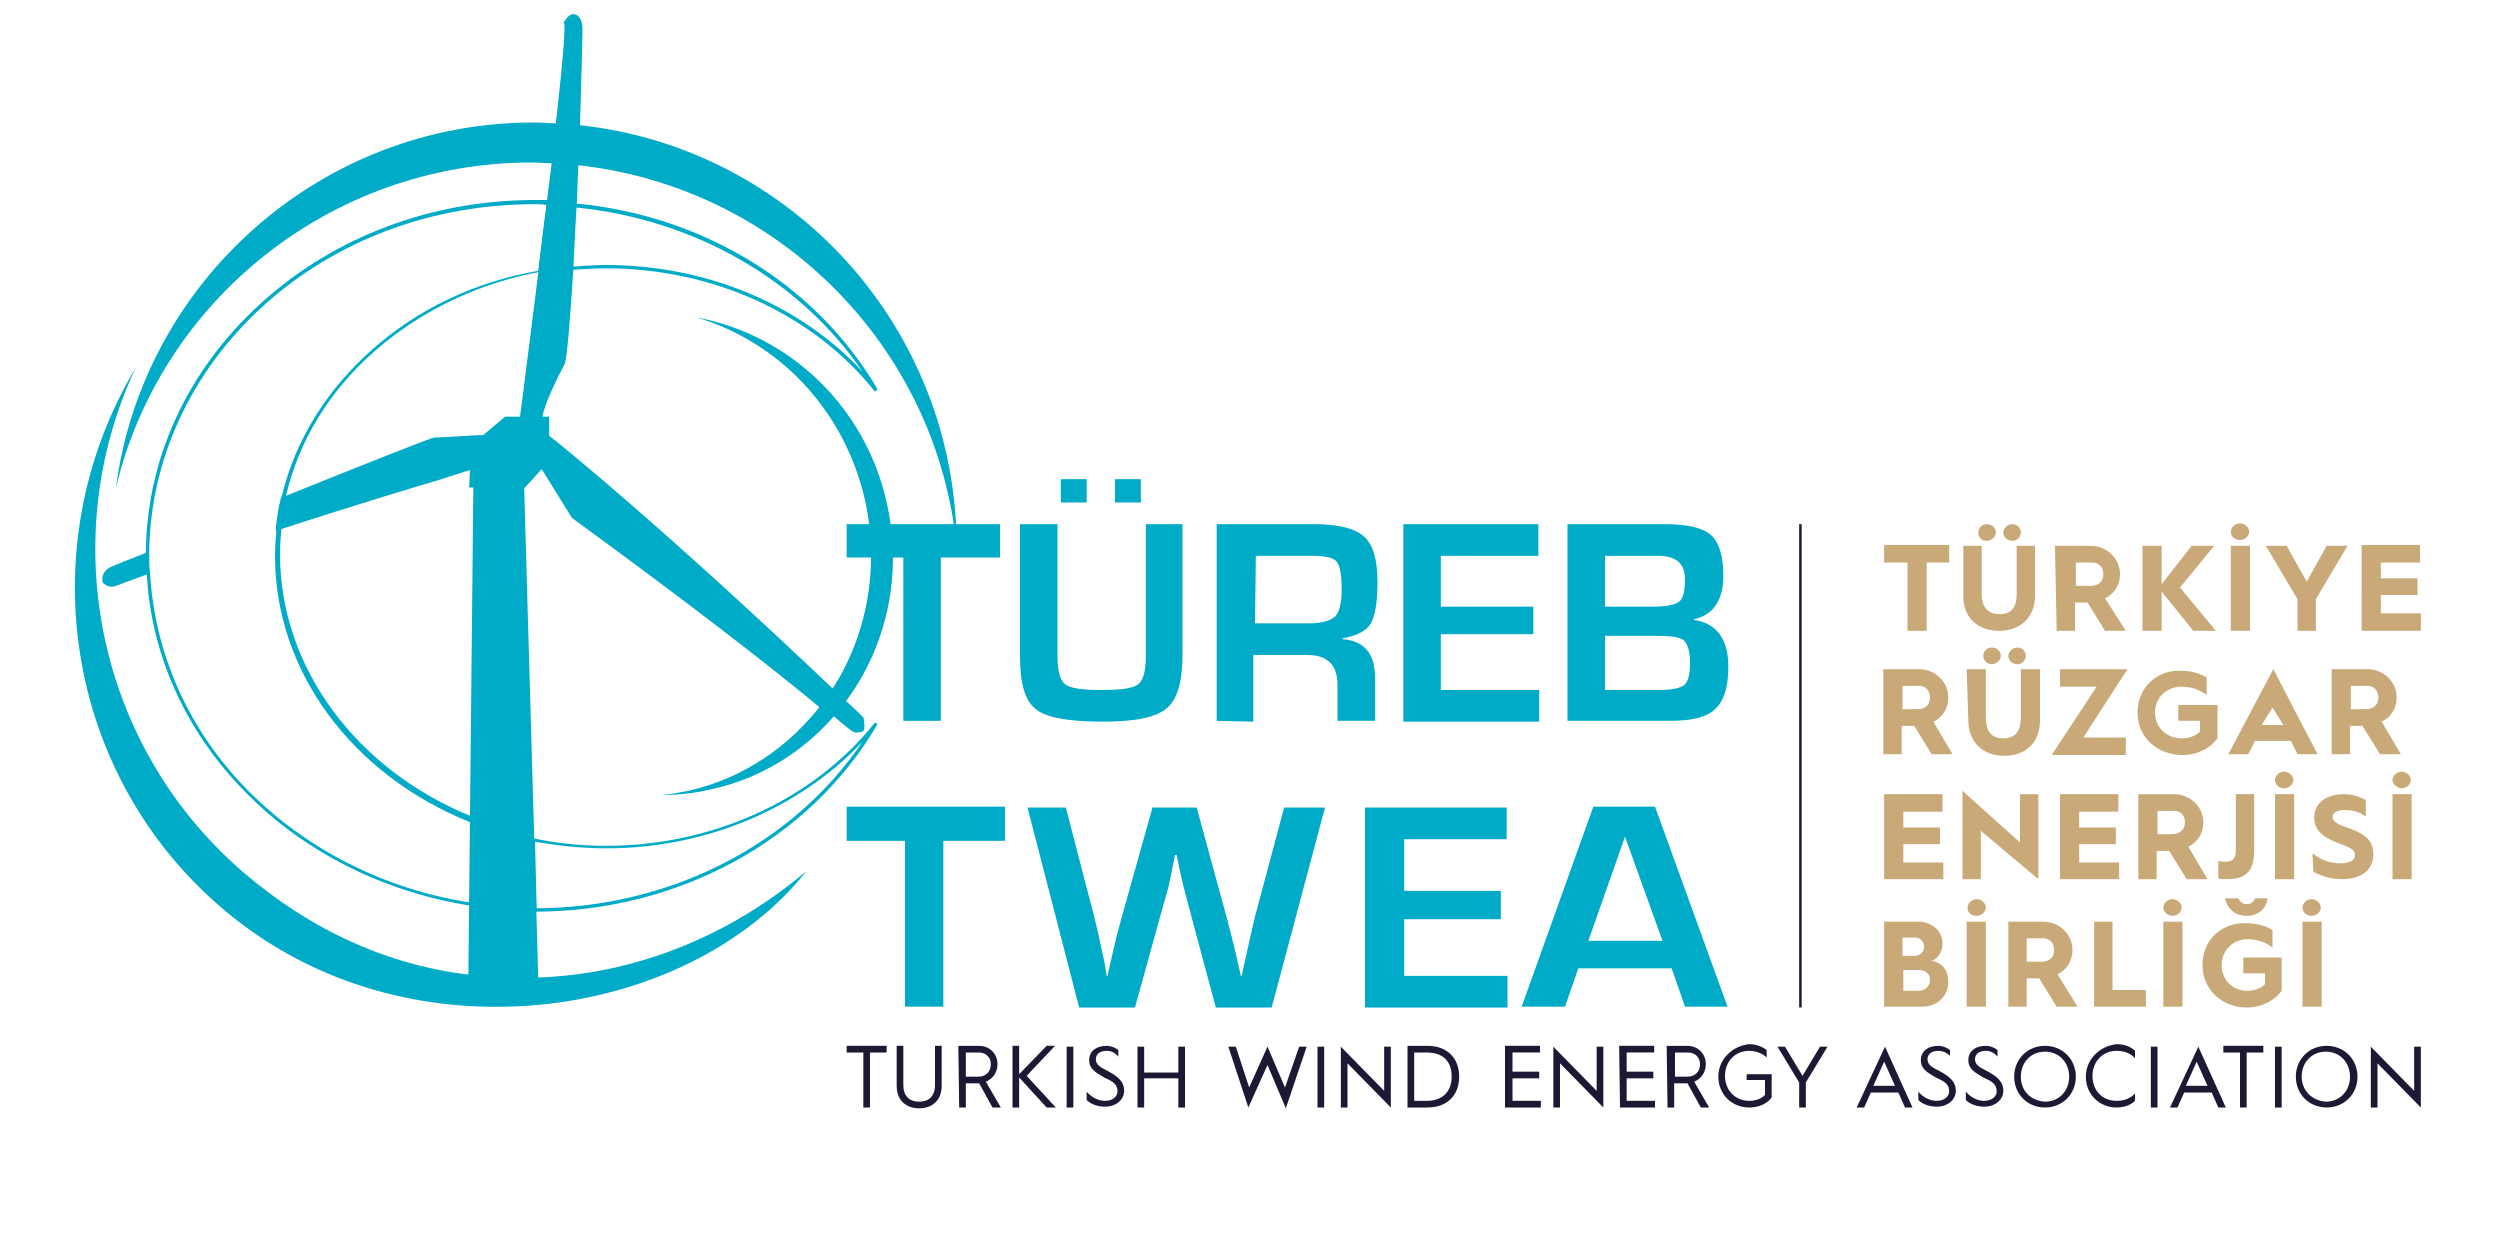 <?xml version="1.0" encoding="utf-8"?>
<!-- Generator: Adobe Illustrator 28.1.0, SVG Export Plug-In . SVG Version: 6.00 Build 0)  -->
<svg version="1.1" id="Layer_1" xmlns="http://www.w3.org/2000/svg" xmlns:xlink="http://www.w3.org/1999/xlink" x="0px" y="0px"
	 viewBox="0 0 300 150" width="300" height="150" style="enable-background:new 0 0 300 150;" xml:space="preserve">
<style type="text/css">
	.st0{fill:#1D1934;}
	.st1{fill:#C8A977;}
	.st2{fill:#00ABC8;}
</style>
<g>
	<g>
		<path class="st0" d="M130.4,132c0.5,0.5,1.3,0.8,2.2,0.8c1.4,0,2.3-0.9,2.3-1.9c0-1.2-0.9-1.8-2-2.4c-0.8-0.4-1.4-0.7-1.4-1.4
			c0-0.6,0.5-1,1.3-1c0.5,0,1,0.2,1.4,0.7V126c-0.4-0.3-0.9-0.5-1.4-0.5c-1.3,0-2.1,0.7-2.1,1.7c0,1.1,0.8,1.5,1.8,2.1
			c1.1,0.5,1.6,0.8,1.6,1.7c0,0.5-0.5,1.1-1.5,1.1c-0.8,0-1.6-0.4-2.2-1.1L130.4,132L130.4,132z M284.5,132.9h0.8v-5.3l5.2,5.3v-7.3
			h-0.8v5.3l-5.2-5.3V132.9z M276.2,129.2c0-1.7,1.2-3,2.9-3s2.9,1.3,2.9,3c0,1.7-1.2,3-2.9,3C277.5,132.1,276.2,130.9,276.2,129.2
			 M275.5,129.2c0,2.1,1.6,3.7,3.7,3.7s3.7-1.6,3.7-3.7s-1.6-3.7-3.7-3.7C277.1,125.5,275.5,127.1,275.5,129.2 M273,132.9h0.8v-7.3
			H273V132.9z M268.8,132.9h0.8v-6.6h2v-0.8h-4.8v0.8h2L268.8,132.9L268.8,132.9z M262.3,130.3l1.3-2.9l1.3,2.9H262.3z M260.4,132.9
			h0.9l0.8-1.8h3.3l0.8,1.8h0.9l-3.3-7.3L260.4,132.9z M258.1,132.9h0.8v-7.3h-0.8V132.9z M250.3,129.2c0,2.1,1.6,3.7,3.7,3.7
			c0.9,0,1.7-0.3,2.2-0.8v-0.9c-0.5,0.6-1.3,0.9-2.2,0.9c-1.7,0-2.9-1.2-2.9-3c0-1.7,1.2-3,2.9-3c0.9,0,1.7,0.3,2.2,0.9v-0.9
			c-0.5-0.5-1.3-0.8-2.2-0.8C252,125.5,250.3,127.1,250.3,129.2 M242.5,129.2c0-1.7,1.2-3,2.9-3s2.9,1.3,2.9,3c0,1.7-1.2,3-2.9,3
			C243.7,132.1,242.5,130.9,242.5,129.2 M241.7,129.2c0,2.1,1.6,3.7,3.7,3.7s3.7-1.6,3.7-3.7c0-2.1-1.6-3.7-3.7-3.7
			C243.3,125.5,241.7,127.1,241.7,129.2 M235.9,132c0.5,0.5,1.3,0.8,2.2,0.8c1.4,0,2.3-0.9,2.3-1.9c0-1.2-0.9-1.8-2-2.4
			c-0.8-0.4-1.4-0.7-1.4-1.4c0-0.6,0.5-1,1.3-1c0.5,0,1,0.2,1.4,0.7V126c-0.4-0.3-0.9-0.5-1.4-0.5c-1.3,0-2.1,0.7-2.1,1.7
			c0,1.1,0.8,1.5,1.8,2.1c1.1,0.5,1.6,0.8,1.6,1.7c0,0.5-0.5,1.1-1.5,1.1c-0.8,0-1.6-0.4-2.2-1.1L235.9,132L235.9,132z M230.2,132
			c0.5,0.5,1.3,0.8,2.2,0.8c1.4,0,2.3-0.9,2.3-1.9c0-1.2-0.9-1.8-2-2.4c-0.8-0.4-1.4-0.7-1.4-1.4c0-0.6,0.5-1,1.3-1
			c0.5,0,1,0.2,1.4,0.6V126c-0.4-0.3-0.9-0.5-1.4-0.5c-1.3,0-2.1,0.7-2.1,1.7c0,1.1,0.8,1.5,1.8,2.1c1.1,0.5,1.6,0.8,1.6,1.7
			c0,0.5-0.5,1.1-1.5,1.1c-0.8,0-1.6-0.4-2.2-1.1V132z M224.8,130.3l1.3-2.9l1.3,2.9H224.8z M222.8,132.9h0.9l0.8-1.8h3.3l0.8,1.8
			h0.9l-3.3-7.3L222.8,132.9z M215.9,132.9h0.8v-3l2.6-4.3h-0.9l-2.1,3.5l-2.1-3.5h-0.9l2.6,4.3L215.9,132.9L215.9,132.9z
			 M206.2,129.2c0,2.1,1.6,3.7,3.7,3.7c1.1,0,2.1-0.4,2.7-1.2v-2.8h-3v0.7h2.2v1.8c-0.5,0.5-1.2,0.7-1.9,0.7c-1.7,0-2.9-1.3-2.9-3
			s1.2-3,2.9-3c0.8,0,1.6,0.3,2.1,0.8v-0.9c-0.5-0.4-1.3-0.7-2.1-0.7C207.9,125.5,206.2,127.1,206.2,129.2 M201,129.2v-2.9h1.6
			c0.8,0,1.4,0.6,1.4,1.4c0,0.9-0.6,1.5-1.5,1.5H201z M200.1,132.9h0.8v-2.9h1.6l0,0l1.6,2.9h1l-1.8-3.1c0.8-0.3,1.4-1.1,1.4-2.1
			c0-1.3-1-2.2-2.2-2.2h-2.5L200.1,132.9L200.1,132.9z M194.4,132.9h4.2v-0.8h-3.4v-2.7h3.2v-0.8h-3.2v-2.3h3.3v-0.8h-4.2
			L194.4,132.9L194.4,132.9z M186.4,132.9h0.8v-5.3l5.2,5.3v-7.3h-0.8v5.3l-5.2-5.3V132.9z M180.6,132.9h4.3v-0.8h-3.4v-2.7h3.2
			v-0.8h-3.2v-2.3h3.3v-0.8h-4.2V132.9z M169.7,132.1v-5.8h1.5c2.1,0,3,1.2,3,2.9c0,1.7-1,2.9-3,2.9H169.7z M168.9,132.9h2.4
			c2.4,0,3.8-1.5,3.8-3.7c0-2.2-1.4-3.7-3.8-3.7h-2.4L168.9,132.9L168.9,132.9z M160.9,132.9h0.8v-5.3l5.2,5.3v-7.3h-0.8v5.3
			l-5.2-5.3V132.9z M158.1,132.9h0.8v-7.3h-0.8V132.9z M149.8,132.9l2.3-5.1l2.2,5.2l2.5-7.4h-0.9l-1.7,4.9l-2.1-4.9l-2.2,4.9
			l-1.6-4.9h-0.9L149.8,132.9z M136.5,132.9h0.8v-3.5h4.1v3.5h0.8v-7.3h-0.8v3.1h-4.1v-3.1h-0.8V132.9z M128,132.9h0.8v-7.3H128
			V132.9z M121.5,132.9h0.8v-3.6l3.3,3.6h1.1l-3.5-3.8l3.4-3.6h-1l-3.3,3.4v-3.4h-0.8V132.9z M115.9,129.2v-2.9h1.6
			c0.8,0,1.4,0.6,1.4,1.4c0,0.9-0.6,1.5-1.5,1.5H115.9z M115.1,132.9h0.8v-2.9h1.6l0,0l1.6,2.9h1l-1.8-3.1c0.8-0.3,1.4-1.1,1.4-2.1
			c0-1.3-1-2.2-2.2-2.2h-2.5L115.1,132.9L115.1,132.9z M107.6,130.3c0,1.8,1.2,2.7,2.7,2.7s2.7-0.9,2.7-2.7v-4.8h-0.8v4.7
			c0,1.4-0.8,2-1.9,2c-1.2,0-1.9-0.7-1.9-2v-4.7h-0.8V130.3z M103.6,132.9h0.8v-6.6h2v-0.8h-4.8v0.8h2L103.6,132.9L103.6,132.9z"/>
	</g>
	<g>
		<rect x="215.9" y="62.9" class="st0" width="0.3" height="58"/>
	</g>
	<g>
		<g>
			<path class="st1" d="M235.6,71.5c0,2.8,1.9,4.2,4.3,4.2c2.3,0,4.3-1.4,4.3-4.2v-6H242v5.8c0,1.8-0.8,2.4-2.1,2.4
				c-1.2,0-2.1-0.7-2.1-2.4v-5.8h-2.2V71.5z"/>
		</g>
		<g>
			<path class="st1" d="M256.5,85.5c0,3,2.4,5.1,5.4,5.1c1.8,0,3.3-0.8,4.2-2v-4h-4.7v1.9h2.6v1.3c-0.5,0.5-1.3,0.8-2.2,0.8
				c-1.8,0-3.2-1.3-3.2-3.1c0-1.8,1.4-3.1,3.2-3.1c1.2,0,2.2,0.4,3,1v-2.1c-0.8-0.5-1.9-0.8-3-0.8C258.9,80.3,256.5,82.5,256.5,85.5
				"/>
		</g>
		<g>
			<path class="st1" d="M266.1,105.4c0.4,0.1,0.8,0.1,1.2,0.1c2.9,0,3.2-1.8,3.2-3.6v-6.6h-2.2v6.7c0,0.8-0.2,1.4-1.2,1.4
				c-0.3,0-0.6,0-0.9-0.1V105.4z"/>
		</g>
		<g>
			<g>
				<path class="st1" d="M285.8,86.6c1.1-0.5,1.8-1.6,1.8-2.9c0-1.9-1.6-3.4-3.5-3.4h-4.3v10.2h2.2v-3.4h1.5h0l2.1,3.4h2.5
					L285.8,86.6z M283.9,85.1h-1.8v-2.8h2c0.7,0,1.3,0.5,1.3,1.4C285.4,84.6,284.8,85.1,283.9,85.1z"/>
			</g>
			<g>
				<path class="st1" d="M272.8,80.3l-5.4,10.2h2.4l0.8-1.6h4.3l0.8,1.6h2.4L272.8,80.3z M271.4,87l1.3-2.1L274,87H271.4z"/>
			</g>
			<g>
				<polygon class="st1" points="246.2,90.6 255.1,90.6 255.1,88.5 250,88.5 255.3,80.3 247.2,80.3 247.2,82.4 251.6,82.4 				"/>
			</g>
			<g>
				<path class="st1" d="M236.2,86.4c0,2.9,2,4.3,4.3,4.3c2.4,0,4.3-1.4,4.3-4.3v-6.1h-2.3v5.8c0,1.8-0.8,2.5-2.1,2.5
					c-1.3,0-2.1-0.7-2.1-2.5v-5.8h-2.3L236.2,86.4L236.2,86.4z"/>
			</g>
			<g>
				<path class="st1" d="M239,79.7c0.6,0,1.1-0.5,1.1-1c0-0.6-0.5-1-1.1-1s-1,0.5-1,1C238,79.3,238.5,79.7,239,79.7"/>
			</g>
			<g>
				<path class="st1" d="M242.1,79.7c0.6,0,1-0.5,1-1c0-0.6-0.5-1-1-1c-0.6,0-1.1,0.5-1.1,1C241,79.3,241.5,79.7,242.1,79.7"/>
			</g>
			<g>
				<path class="st1" d="M232,86.6c1.1-0.5,1.8-1.6,1.8-2.9c0-1.9-1.6-3.4-3.5-3.4h-4.3v10.2h2.2v-3.4h1.5h0l2.1,3.4h2.5L232,86.6z
					 M230.1,85.1h-1.8v-2.8h2c0.7,0,1.3,0.5,1.3,1.4C231.6,84.6,231,85.1,230.1,85.1z"/>
			</g>
		</g>
		<g>
			<g>
				<path class="st1" d="M277.6,104.6c0.9,0.5,2.1,0.9,3.4,0.9c2.6,0,3.8-1.3,3.8-3c0-1.5-0.8-2.3-2.6-3c-1.1-0.4-2.3-0.7-2.3-1.5
					c0-0.4,0.5-0.8,1.4-0.8c1.2,0,1.9,0.3,2.6,0.8V96c-0.8-0.4-1.6-0.7-2.7-0.7c-1.9,0-3.5,1-3.5,2.8c0,1.6,1.2,2.4,2.7,3
					c1.6,0.6,2.2,0.8,2.2,1.5c0,0.6-0.6,1-1.7,1c-1.5,0-2.5-0.5-3.4-1.2L277.6,104.6L277.6,104.6z"/>
			</g>
			<g>
				<rect x="287.1" y="95.3" class="st1" width="2.3" height="10.2"/>
			</g>
			<g>
				<path class="st1" d="M288.2,94.6c0.6,0,1.1-0.5,1.1-1s-0.5-1-1.1-1c-0.6,0-1.1,0.5-1.1,1S287.7,94.6,288.2,94.6"/>
			</g>
			<g>
				<rect x="273" y="95.3" class="st1" width="2.3" height="10.2"/>
			</g>
			<g>
				<path class="st1" d="M274.1,94.6c0.6,0,1.1-0.5,1.1-1s-0.5-1-1.1-1c-0.6,0-1.1,0.5-1.1,1C273,94.2,273.5,94.6,274.1,94.6"/>
			</g>
			<g>
				<path class="st1" d="M262.6,101.6c1.1-0.5,1.8-1.6,1.8-2.9c0-1.9-1.6-3.4-3.5-3.4h-4.3v10.2h2.2v-3.4h1.5h0l2.1,3.4h2.5
					L262.6,101.6z M260.7,100.1h-1.8v-2.8h2c0.7,0,1.3,0.5,1.3,1.4C262.2,99.6,261.5,100.1,260.7,100.1z"/>
			</g>
			<g>
				<polygon class="st1" points="247.2,105.5 254.3,105.5 254.3,103.5 249.5,103.5 249.5,101.3 253.9,101.3 253.9,99.3 249.5,99.3 
					249.5,97.4 254.2,97.4 254.2,95.3 247.2,95.3 				"/>
			</g>
			<g>
				<polygon class="st1" points="235.5,105.5 237.7,105.5 237.7,99.7 244.6,105.5 244.6,95.3 242.4,95.3 242.4,101.1 235.5,94.9 
									"/>
			</g>
			<g>
				<polygon class="st1" points="226.1,105.5 233.2,105.5 233.2,103.5 228.4,103.5 228.4,101.3 232.8,101.3 232.8,99.3 228.4,99.3 
					228.4,97.4 233.1,97.4 233.1,95.3 226.1,95.3 				"/>
			</g>
		</g>
		<g>
			<g>
				<rect x="276.3" y="110.6" class="st1" width="2.3" height="10.2"/>
			</g>
			<g>
				<path class="st1" d="M277.4,109.9c0.6,0,1.1-0.5,1.1-1s-0.5-1-1.1-1c-0.6,0-1.1,0.5-1.1,1C276.3,109.5,276.8,109.9,277.4,109.9"
					/>
			</g>
			<g>
				<rect x="259.6" y="110.6" class="st1" width="2.3" height="10.2"/>
			</g>
			<g>
				<path class="st1" d="M260.7,109.9c0.6,0,1.1-0.5,1.1-1s-0.5-1-1.1-1c-0.6,0-1.1,0.5-1.1,1C259.6,109.5,260.2,109.9,260.7,109.9"
					/>
			</g>
			<g>
				<polygon class="st1" points="251.3,120.8 257.5,120.8 257.5,118.8 253.5,118.8 253.5,110.6 251.3,110.6 				"/>
			</g>
			<g>
				<path class="st1" d="M246.9,116.9c1.1-0.5,1.8-1.6,1.8-2.9c0-1.9-1.6-3.4-3.5-3.4H241v10.2h2.2v-3.4h1.5h0l2.1,3.4h2.5
					L246.9,116.9z M245,115.4h-1.8v-2.8h2c0.7,0,1.3,0.5,1.3,1.4C246.5,114.9,245.9,115.4,245,115.4z"/>
			</g>
			<g>
				<rect x="236" y="110.6" class="st1" width="2.3" height="10.2"/>
			</g>
			<g>
				<path class="st1" d="M237.2,109.9c0.6,0,1.1-0.5,1.1-1s-0.5-1-1.1-1c-0.6,0-1.1,0.5-1.1,1C236.1,109.5,236.5,109.9,237.2,109.9"
					/>
			</g>
			<g>
				<path class="st1" d="M231.8,115.3c0.8-0.3,1.3-1.1,1.3-2.1c0-1.5-1.3-2.6-2.9-2.6h-4.1v10.2h4.6c1.8,0,3.1-1.3,3.1-3
					C233.8,116.5,233.1,115.5,231.8,115.3z M228.3,112.5h1.5c0.6,0,1.1,0.5,1.1,1.1c0,0.6-0.5,1.1-1.1,1.1h-1.5L228.3,112.5
					L228.3,112.5z M230.3,118.9h-1.9v-2.5h1.9c0.8,0,1.3,0.5,1.3,1.2C231.6,118.3,231,118.9,230.3,118.9z"/>
			</g>
		</g>
		<g>
			<g>
				<path class="st1" d="M283.4,75.7h7.1v-2.1h-4.8v-2.2h4.4v-2h-4.4v-1.9h4.7v-2.1h-7V75.7z M275.6,75.7h2.3v-3.8l3.8-6.4h-2.5
					l-2.4,4.3l-2.4-4.3h-2.5l3.8,6.4V75.7L275.6,75.7z M267.7,75.7h2.3V65.5h-2.3V75.7z M268.8,64.8c0.6,0,1.1-0.5,1.1-1
					s-0.5-1-1.1-1c-0.6,0-1.1,0.5-1.1,1C267.7,64.4,268.2,64.8,268.8,64.8 M257.1,75.7h2.3v-4.7l3.8,4.7h2.7l-4.3-5.2l4.1-5H263
					l-3.6,4.6v-4.6h-2.3L257.1,75.7L257.1,75.7z M249.1,70.3v-2.8h2c0.7,0,1.3,0.5,1.3,1.4c0,0.9-0.6,1.4-1.5,1.4L249.1,70.3
					L249.1,70.3z M246.8,75.7h2.2v-3.4h1.5h0l2.1,3.4h2.5l-2.5-3.9c1.1-0.5,1.8-1.6,1.8-2.9c0-1.9-1.6-3.4-3.5-3.4h-4.3L246.8,75.7
					L246.8,75.7z M238.4,64.9c0.6,0,1.1-0.5,1.1-1c0-0.6-0.5-1-1.1-1s-1,0.5-1,1C237.4,64.5,237.8,64.9,238.4,64.9 M241.5,64.9
					c0.6,0,1-0.5,1-1c0-0.6-0.5-1-1-1c-0.6,0-1.1,0.5-1.1,1C240.4,64.5,240.9,64.9,241.5,64.9 M228.9,75.7h2.3v-8.2h2.7v-2.1h-7.8
					v2.1h2.8V75.7z"/>
			</g>
		</g>
		<g>
			<path class="st1" d="M264.3,115.8c0,3,2.4,5.1,5.3,5.1c1.8,0,3.3-0.8,4.2-2v-4h-4.6v1.9h2.6v1.3c-0.5,0.5-1.3,0.8-2.1,0.8
				c-1.8,0-3.1-1.3-3.1-3.1c0-1.8,1.4-3.1,3.1-3.1c1.2,0,2.2,0.4,3,1v-2.1c-0.8-0.5-1.9-0.8-3-0.8
				C266.6,110.6,264.3,112.8,264.3,115.8"/>
		</g>
		<g>
			<path class="st1" d="M269.6,109.9c1.5,0,2.4-1,2.5-2.1h-1.5c-0.1,0.4-0.5,0.7-1,0.7c-0.5,0-0.8-0.3-1-0.7H267
				C267.2,108.9,268.1,109.9,269.6,109.9"/>
		</g>
	</g>
	<g>
		<g>
			<g>
				<path class="st2" d="M113.2,100.9v19.9h-4.6v-19.9h-7v-4.1h19v4.1H113.2z"/>
			</g>
		</g>
		<g>
			<path class="st2" d="M159,96.9l-6.4,24h-6.7l-3.3-12.3c-0.3-1.1-0.7-2.6-1.1-4.5l-0.3-1.5H141l-0.3,1.5l-0.3,1.5
				c-0.2,1-0.5,2-0.8,3l-3.4,12.3h-6.7l-6.2-24h4.6l3.4,13.1c0.2,0.8,0.5,2,0.8,3.5l0.4,1.8l0.3,1.8h0.1c0.2-0.8,0.3-1.4,0.4-1.8
				l0.4-1.7c0.2-0.9,0.5-2.1,0.9-3.5l3.7-13.2h5.3l3.6,13.2c0.3,1.1,0.6,2.3,0.9,3.5l0.4,1.7l0.4,1.8h0.1l0.4-1.8l0.4-1.8
				c0.3-1.4,0.6-2.6,0.8-3.5l3.5-13.1L159,96.9L159,96.9z"/>
		</g>
		<g>
			<path class="st2" d="M168.5,100.7v6.2h11.6v3.4h-11.6v6.8h12.4v3.8h-17.1v-24h17v3.8H168.5z"/>
		</g>
		<g>
			<path class="st2" d="M200.6,116.2h-11.2l-1.6,4.6h-5.2l8.6-24h7.4l8.7,24h-5.1L200.6,116.2z M199.5,112.9l-4.5-12.5l-4.4,12.5
				H199.5z"/>
		</g>
		<g>
			<rect x="127.3" y="57.5" class="st2" width="3.1" height="2.8"/>
		</g>
		<g>
			<rect x="133.8" y="57.5" class="st2" width="3.1" height="2.8"/>
		</g>
		<g>
			<path class="st2" d="M66.9,14.8c-0.2,1.5-0.3,3.2-0.5,4.8c-0.9,0-1.7-0.1-2.6-0.1c-24.2,0-44.6,16.7-49.9,39.1
				C17.1,33.9,38.4,14.7,64,14.7C65,14.7,65.9,14.8,66.9,14.8z"/>
		</g>
		<g>
			<path class="st2" d="M114.8,65.7c-2.3-24.1-21.5-43.4-45.7-45.9c0.1-1.6,0.1-3.3,0.2-4.8C94.9,17.6,114.8,39.3,114.8,65.7z"/>
		</g>
		<g>
			<path class="st2" d="M96.8,104.5c-7.2,9.1-19.3,14.9-32.3,16.1c-0.5,0-1,0.1-1.4,0.1c-12.1,0.8-24.8-2.4-35.1-10.6
				c-20.1-16-24.7-44.3-11.7-66c-9.9,21-4.5,46.8,14.5,61.9c8,6.4,16.8,10,25.8,11c2.7,0.3,5.3,0.4,8,0.3
				C76.1,116.9,87.5,112.4,96.8,104.5z"/>
		</g>
		<g>
			<path class="st2" d="M101.4,84.3c-0.4,0.5-0.8,1-1.2,1.5c-3.7,4.3-8.8,7.6-14.8,8.9c-2,0.5-4.1,0.7-6,0.7
				c1.1-0.1,2.2-0.3,3.2-0.5c6.6-1.5,12.1-5.3,16-10.4c0.4-0.5,0.8-1.1,1.2-1.7c4.2-6.4,5.8-14.6,4-22.8
				c-2.5-10.9-10.4-19-20.2-21.9c10.9,2,20.2,10.5,22.8,22.2C108.4,69.1,106.3,77.8,101.4,84.3z"/>
		</g>
		<g>
			<g>
				<path class="st2" d="M100.1,82.8l-0.1-0.1C79.7,63.4,67,53.1,65.9,52.3V50h-0.8c0.2-1.5,1.9-4.9,2.7-6.4l0,0
					c0.3-1.3,0.6-5.1,1-11.3c0.1-2.1,0.2-4.6,0.4-7.6c0.1-1.6,0.1-3.2,0.2-4.8c0.1-1.6,0.1-3.3,0.2-4.8c0.2-6.4,0.3-11.3,0.3-11.6
					c0-1-0.4-1.8-1.1-1.8c-0.6,0-1,0.8-1.1,0.9l-0.1,0.1l0.1,0.1c0.1,0.3,0.1,2.3-1,12c-0.2,1.5-0.3,3.2-0.5,4.8
					c-0.2,1.6-0.4,3.2-0.6,4.8c-0.3,2.8-0.7,5.6-1,8.3c-1.1,8.6-2,16-2.2,17.3h-1.8L58,52.2c-0.5,0-3.4,0.2-5.8,0.3h-0.1
					c-0.8,0.2-6.6,2.5-18.3,7.2h-0.1l0,0.1c-0.3,1.2-0.5,2.4-0.6,3.6l0,0.3l0.3-0.1c9.5-3.1,18.5-5.8,18.6-5.8l4.4-1.4l-0.1,2.1h0.5
					l-0.6,58.9l0.2,0c2,0.2,4,0.4,6,0.4c0.7,0,1.3,0,2,0h0.2l-1.7-59.2l2.1-2.3l3.6,5.8l0.1,0.1c13.3,9.7,23.3,17.4,29.8,22.8
					l0.2,0.1l0.1-0.2c0.4-0.5,0.8-1.1,1.2-1.7L100.1,82.8z"/>
			</g>
			<g>
				<path class="st2" d="M17.9,66.8c0-0.1,0-0.2,0-0.3v-0.3l-0.3,0.1c-2.5,1-3.8,1.5-4,1.6c-1.6,0.6-1.3,1.8-1.3,1.9v0.1l0,0
					c0.3,0.3,0.7,0.5,1.1,0.5c0.3,0,0.5-0.1,0.8-0.2c1-0.4,2.2-0.8,3.5-1.3l0.1-0.1v-0.1C17.9,68.1,17.9,67.4,17.9,66.8z"/>
			</g>
			<g>
				<path class="st2" d="M103.6,86.1L103.6,86.1c-0.7-0.7-1.3-1.3-2-1.9l-0.2-0.1l-0.1,0.2c-0.4,0.5-0.8,1-1.2,1.5l-0.1,0.1l0.7,0.6
					c1.3,1.1,1.6,1.3,1.9,1.4c0.1,0,0.2,0,0.3,0c0.7,0,0.8-0.3,0.8-0.4C103.8,86.6,103.6,86.1,103.6,86.1z"/>
			</g>
		</g>
		<g>
			<path class="st2" d="M56.8,108.7l-0.2,0c-10.4-1.6-20.1-6.4-27.2-13.7C22.2,87.7,18,78.3,17.6,68.5c0-0.6-0.1-1.2-0.1-1.9
				c0-0.1,0-0.2,0-0.3c0.1-11.3,5-21.9,13.8-29.9s20.5-12.4,32.9-12.4c0.5,0,1,0,1.6,0h0.2l0,0.2c-0.3,2.8-0.7,5.6-1,8.3l0,0.1
				l-0.1,0c-7.6,1.4-14.4,4.7-19.9,9.5c-5.5,4.8-9.2,10.9-10.7,17.5l0,0.2c-0.3,1.1-0.4,2.2-0.5,3.3l0,0c-0.1,1.1-0.2,2.3-0.2,3.4
				c0,13.6,9.2,26,23.3,31.6l0.1,0.1L56.8,108.7z M64.2,24.5c-12.3,0-23.9,4.3-32.6,12.2S18,55.2,17.9,66.4c0,0.1,0,0.2,0,0.3
				c0,0.6,0,1.3,0.1,1.9c0.5,9.7,4.6,19,11.7,26.2c7,7.1,16.4,11.9,26.7,13.5l0.1-9.6C42.2,93,33,80.5,33,66.7
				c0-1.1,0.1-2.3,0.2-3.4c0.1-1.2,0.3-2.4,0.6-3.6l0-0.1c1.6-6.7,5.3-12.7,10.8-17.6c5.5-4.9,12.4-8.2,20-9.5
				c0.3-2.6,0.6-5.3,1-7.9C65,24.5,64.6,24.5,64.2,24.5z"/>
		</g>
		<g>
			<path class="st2" d="M64,109.4l-0.3-8.9l0.3,0.1c2.8,0.6,5.8,0.9,8.7,0.9c12.8,0,24.9-5.5,32.3-14.8l0.3,0.2
				c-8.1,13.9-23.9,22.5-41.1,22.5H64z M64.2,101l0.2,8c16.1-0.1,30.8-7.7,39.1-20C96,97,84.7,101.8,72.8,101.8
				C69.8,101.8,67,101.5,64.2,101z"/>
		</g>
		<g>
			<path class="st2" d="M105,47c-7.4-9.3-19.4-14.8-32.3-14.8c-1.4,0-2.8,0.1-4.2,0.2l-0.2,0v-0.2c0.1-2.1,0.2-4.6,0.4-7.6v-0.2
				l0.2,0c15.5,1.4,29.1,9.8,36.4,22.3L105,47z M72.7,31.8c12,0,23.3,4.7,30.8,12.8C96,33.6,83.3,26.3,69.1,24.9
				C69,27.6,68.8,30,68.7,32C70.1,31.9,71.4,31.8,72.7,31.8z"/>
		</g>
		<g>
			<g>
				<g>
					<path class="st2" d="M137.4,62.9h4.5v15.6c0,3.3-0.6,5.4-1.9,6.5s-3.8,1.6-7.7,1.6c-4.1,0-6.8-0.5-8-1.5
						c-1.3-1-1.9-3.1-1.9-6.3V62.9h4.5v15.9c0,1.7,0.3,2.8,0.9,3.3s2.1,0.7,4.4,0.7c2.3,0,3.8-0.2,4.4-0.7s0.9-1.6,0.9-3.4V62.9z"/>
				</g>
				<g>
					<path class="st2" d="M112.9,66.9v19.6h-4.5V66.9h-6.8v-4h18.4v4H112.9z"/>
				</g>
				<g>
					<path class="st2" d="M146,86.5V62.9h11.7c2.9,0,4.9,0.5,6,1.5c1.1,1,1.6,2.8,1.6,5.5c0,2.4-0.3,4-0.8,4.9
						c-0.5,0.9-1.7,1.5-3.4,1.8v0.1c2.6,0.2,3.9,1.7,3.9,4.6v5.2h-4.5v-4.3c0-2.4-1.2-3.6-3.6-3.6h-6.5v8L146,86.5L146,86.5z
						 M150.6,74.8h6.5c1.5,0,2.5-0.3,3.1-0.8c0.5-0.5,0.8-1.6,0.8-3.3c0-1.7-0.2-2.8-0.6-3.3s-1.4-0.7-2.9-0.7h-6.8L150.6,74.8
						L150.6,74.8z"/>
				</g>
				<g>
					<path class="st2" d="M172.9,66.7v6.1H184v3.3h-11.1v6.7h11.8v3.8h-16.3V62.9h16.2v3.8L172.9,66.7L172.9,66.7z"/>
				</g>
				<g>
					<path class="st2" d="M188.1,86.5V62.9h11.6c2.7,0,4.6,0.4,5.6,1.3c1,0.9,1.5,2.5,1.5,4.9c0,2.9-1.2,4.7-3.5,5.2v0.1
						c2.7,0.4,4.1,2.3,4.1,5.6c0,2.4-0.5,4.1-1.6,5.1c-1,1-2.9,1.4-5.4,1.4H188.1z M192.6,72.8h5.5c1.8,0,2.9-0.2,3.4-0.6
						c0.5-0.4,0.7-1.3,0.7-2.7c0-1.9-1.1-2.8-3.2-2.8h-6.4V72.8z M192.6,82.8h4.9l1.6,0c1.5,0,2.5-0.2,3-0.6
						c0.5-0.4,0.7-1.3,0.7-2.7c0-1.4-0.3-2.3-0.8-2.7c-0.5-0.4-1.7-0.5-3.7-0.5h-5.7V82.8z"/>
				</g>
			</g>
		</g>
	</g>
</g>
</svg>

